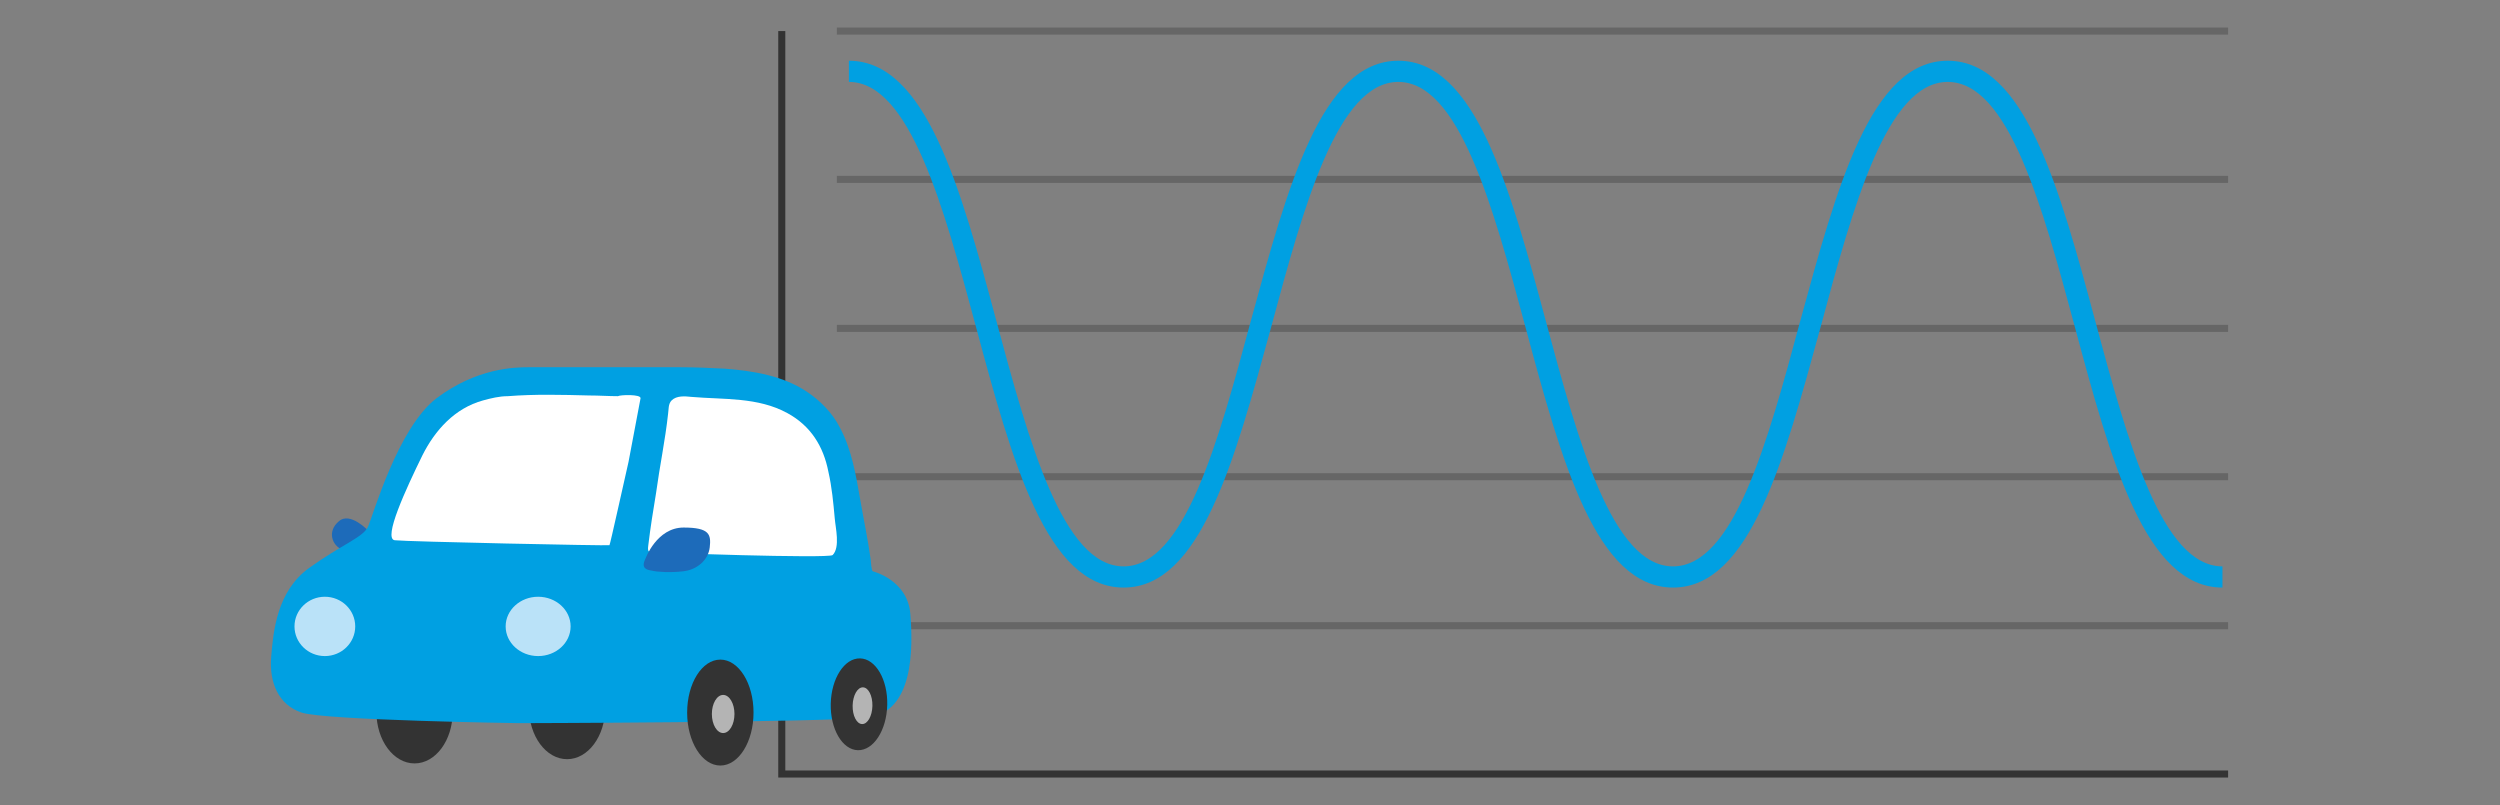 <?xml version="1.0" encoding="UTF-8"?> <!-- Generator: Adobe Illustrator 16.0.0, SVG Export Plug-In . SVG Version: 6.00 Build 0) --> <svg xmlns="http://www.w3.org/2000/svg" xmlns:xlink="http://www.w3.org/1999/xlink" id="レイヤー_1" x="0px" y="0px" width="354px" height="114px" viewBox="0 0 354 114" xml:space="preserve"><rect x="0" y="0" width="354" height="114" fill="#808080" stroke="none"/> <g> <g> <polygon fill="#333333" points="315.5,110.1 110.2,110.1 110.2,4.4 111.2,4.4 111.2,109.1 315.5,109.1 "></polygon> <rect x="118.5" y="3.9" fill="#666666" width="197" height="1"></rect> <rect x="118.5" y="24.9" fill="#666666" width="197" height="1"></rect> <rect x="118.5" y="46" fill="#666666" width="197" height="1"></rect> <rect x="118.5" y="67" fill="#666666" width="197" height="1"></rect> <rect x="118.5" y="88.1" fill="#666666" width="197" height="1"></rect> <path fill="#00A0E2" d="M314.7,83.2c-10.9,0-15.8-17.9-20.9-36.9c-4.6-17.1-9.4-34.7-18-34.7c-8.6,0-13.4,17.6-18,34.7 c-5.2,19-10,36.9-20.9,36.9c-10.9,0-15.8-17.9-20.9-36.9c-4.6-17.1-9.4-34.7-18-34.7c-8.6,0-13.4,17.6-18,34.7 c-5.2,19-10,36.9-20.9,36.9c-10.9,0-15.8-17.9-20.9-36.9c-4.6-17.1-9.4-34.7-18-34.7v-3c10.9,0,15.8,17.9,20.9,36.9 c4.6,17.1,9.4,34.7,18,34.7c8.6,0,13.4-17.6,18-34.7c5.2-19,10-36.9,20.9-36.9c10.9,0,15.8,17.9,20.9,36.9 c4.6,17.1,9.4,34.7,18,34.7c8.6,0,13.4-17.6,18-34.7c5.2-19,10-36.9,20.9-36.9c10.9,0,15.8,17.9,20.9,36.9 c4.6,17.1,9.4,34.7,18,34.7V83.2z"></path> </g> <g> <ellipse fill="#333333" cx="58.7" cy="100.8" rx="5.4" ry="7.3"></ellipse> <ellipse fill="#333333" cx="80.3" cy="100.2" rx="5.4" ry="7.3"></ellipse> <path fill="#1D6BBA" d="M52.2,75.2c0,0-2.6-2.8-4.2-1.4c-1.7,1.4-1,3.4,0.4,4c0,0,3.7,2.1,5,1.1C54.6,77.9,52.2,75.2,52.2,75.2z"></path> <path fill="#00A0E2" d="M74.8,52c7.2,0,14.4,0,21.6,0c2.1,0,4.1,0.1,6.2,0.2c4,0.3,8.3,1,11.7,3.3c1.8,1.2,3.6,3,4.6,5 c1.7,3.1,2.3,6.8,2.9,10.2c0.5,2.9,1.1,5.7,1.5,8.6c0,0.1,0.1,1.6,0.3,1.6c0,0,4.9,1.2,5.3,6c0.4,4.9,0.5,14-6.1,14.7 c-6.5,0.7-49.3,0.8-49.3,0.8s-27.5-0.4-30.8-1.5c-3.3-1.1-4.6-4.3-4.3-7.9c0.3-3.6,0.8-9.3,5.4-12.6c4.6-3.3,7.6-4.3,8.3-5.8 c0.7-1.5,4.2-14,9.7-18.2C67.5,52.1,72.9,52,74.8,52z"></path> <g> <ellipse fill="#333333" cx="102" cy="100.9" rx="4.7" ry="7.5"></ellipse> <ellipse fill="#B4B4B4" cx="102.4" cy="101.1" rx="1.6" ry="2.7"></ellipse> </g> <g> <ellipse transform="matrix(1 2.375007e-02 -2.375007e-02 1 2.402 -2.86)" fill="#333333" cx="121.6" cy="99.7" rx="4" ry="6.5"></ellipse> <ellipse transform="matrix(1 2.332127e-02 -2.332127e-02 1 2.363 -2.82)" fill="#B4B4B4" cx="122.1" cy="99.9" rx="1.4" ry="2.6"></ellipse> </g> <path fill="#FFFFFF" d="M90.7,56.4c0,0-1.2,6.3-1.7,9c-0.6,2.6-2.6,11.7-2.7,11.8c-0.1,0.1-28.7-0.5-30.4-0.7 c-1.7-0.2,1.6-7.3,3.9-12c1.8-3.6,4.6-6.7,8.6-7.8c1.1-0.3,2.3-0.6,3.5-0.6c3.8-0.3,7.7-0.2,11.5-0.1c1.4,0,2.8,0.1,4.1,0.1 C87.8,55.9,90.8,55.8,90.7,56.4z"></path> <path fill="#FFFFFF" d="M91.8,77.2c0.3-2.5,0.7-5,1.1-7.4c0.5-3.7,1.3-7.5,1.7-11.2c0.1-0.6,0-1.4,0.5-1.9 c0.7-0.7,1.9-0.6,2.8-0.5c4.6,0.4,9.4,0,13.6,2.3c3.3,1.8,5.1,4.7,5.8,8.3c0.5,2.2,0.7,4.4,0.9,6.6c0.1,1.3,0.8,4.1-0.3,5.2 c-0.6,0.5-25.1-0.3-26-0.5C91.8,78,91.7,77.9,91.8,77.2z"></path> <ellipse fill="#BAE2F8" cx="46" cy="88.7" rx="4.3" ry="4.2"></ellipse> <ellipse fill="#BAE2F8" cx="76.2" cy="88.7" rx="4.6" ry="4.2"></ellipse> <path fill="#1D6BBA" d="M91.4,79.1c0,0,1.6-4.4,5.4-4.4c3.7,0,3.9,1,3.7,2.8c-0.2,1.8-1.8,3.2-3.8,3.4c-1.7,0.2-3.7,0.1-4.4-0.1 C91.6,80.7,90.7,80.5,91.4,79.1z"></path> </g> </g> </svg> 